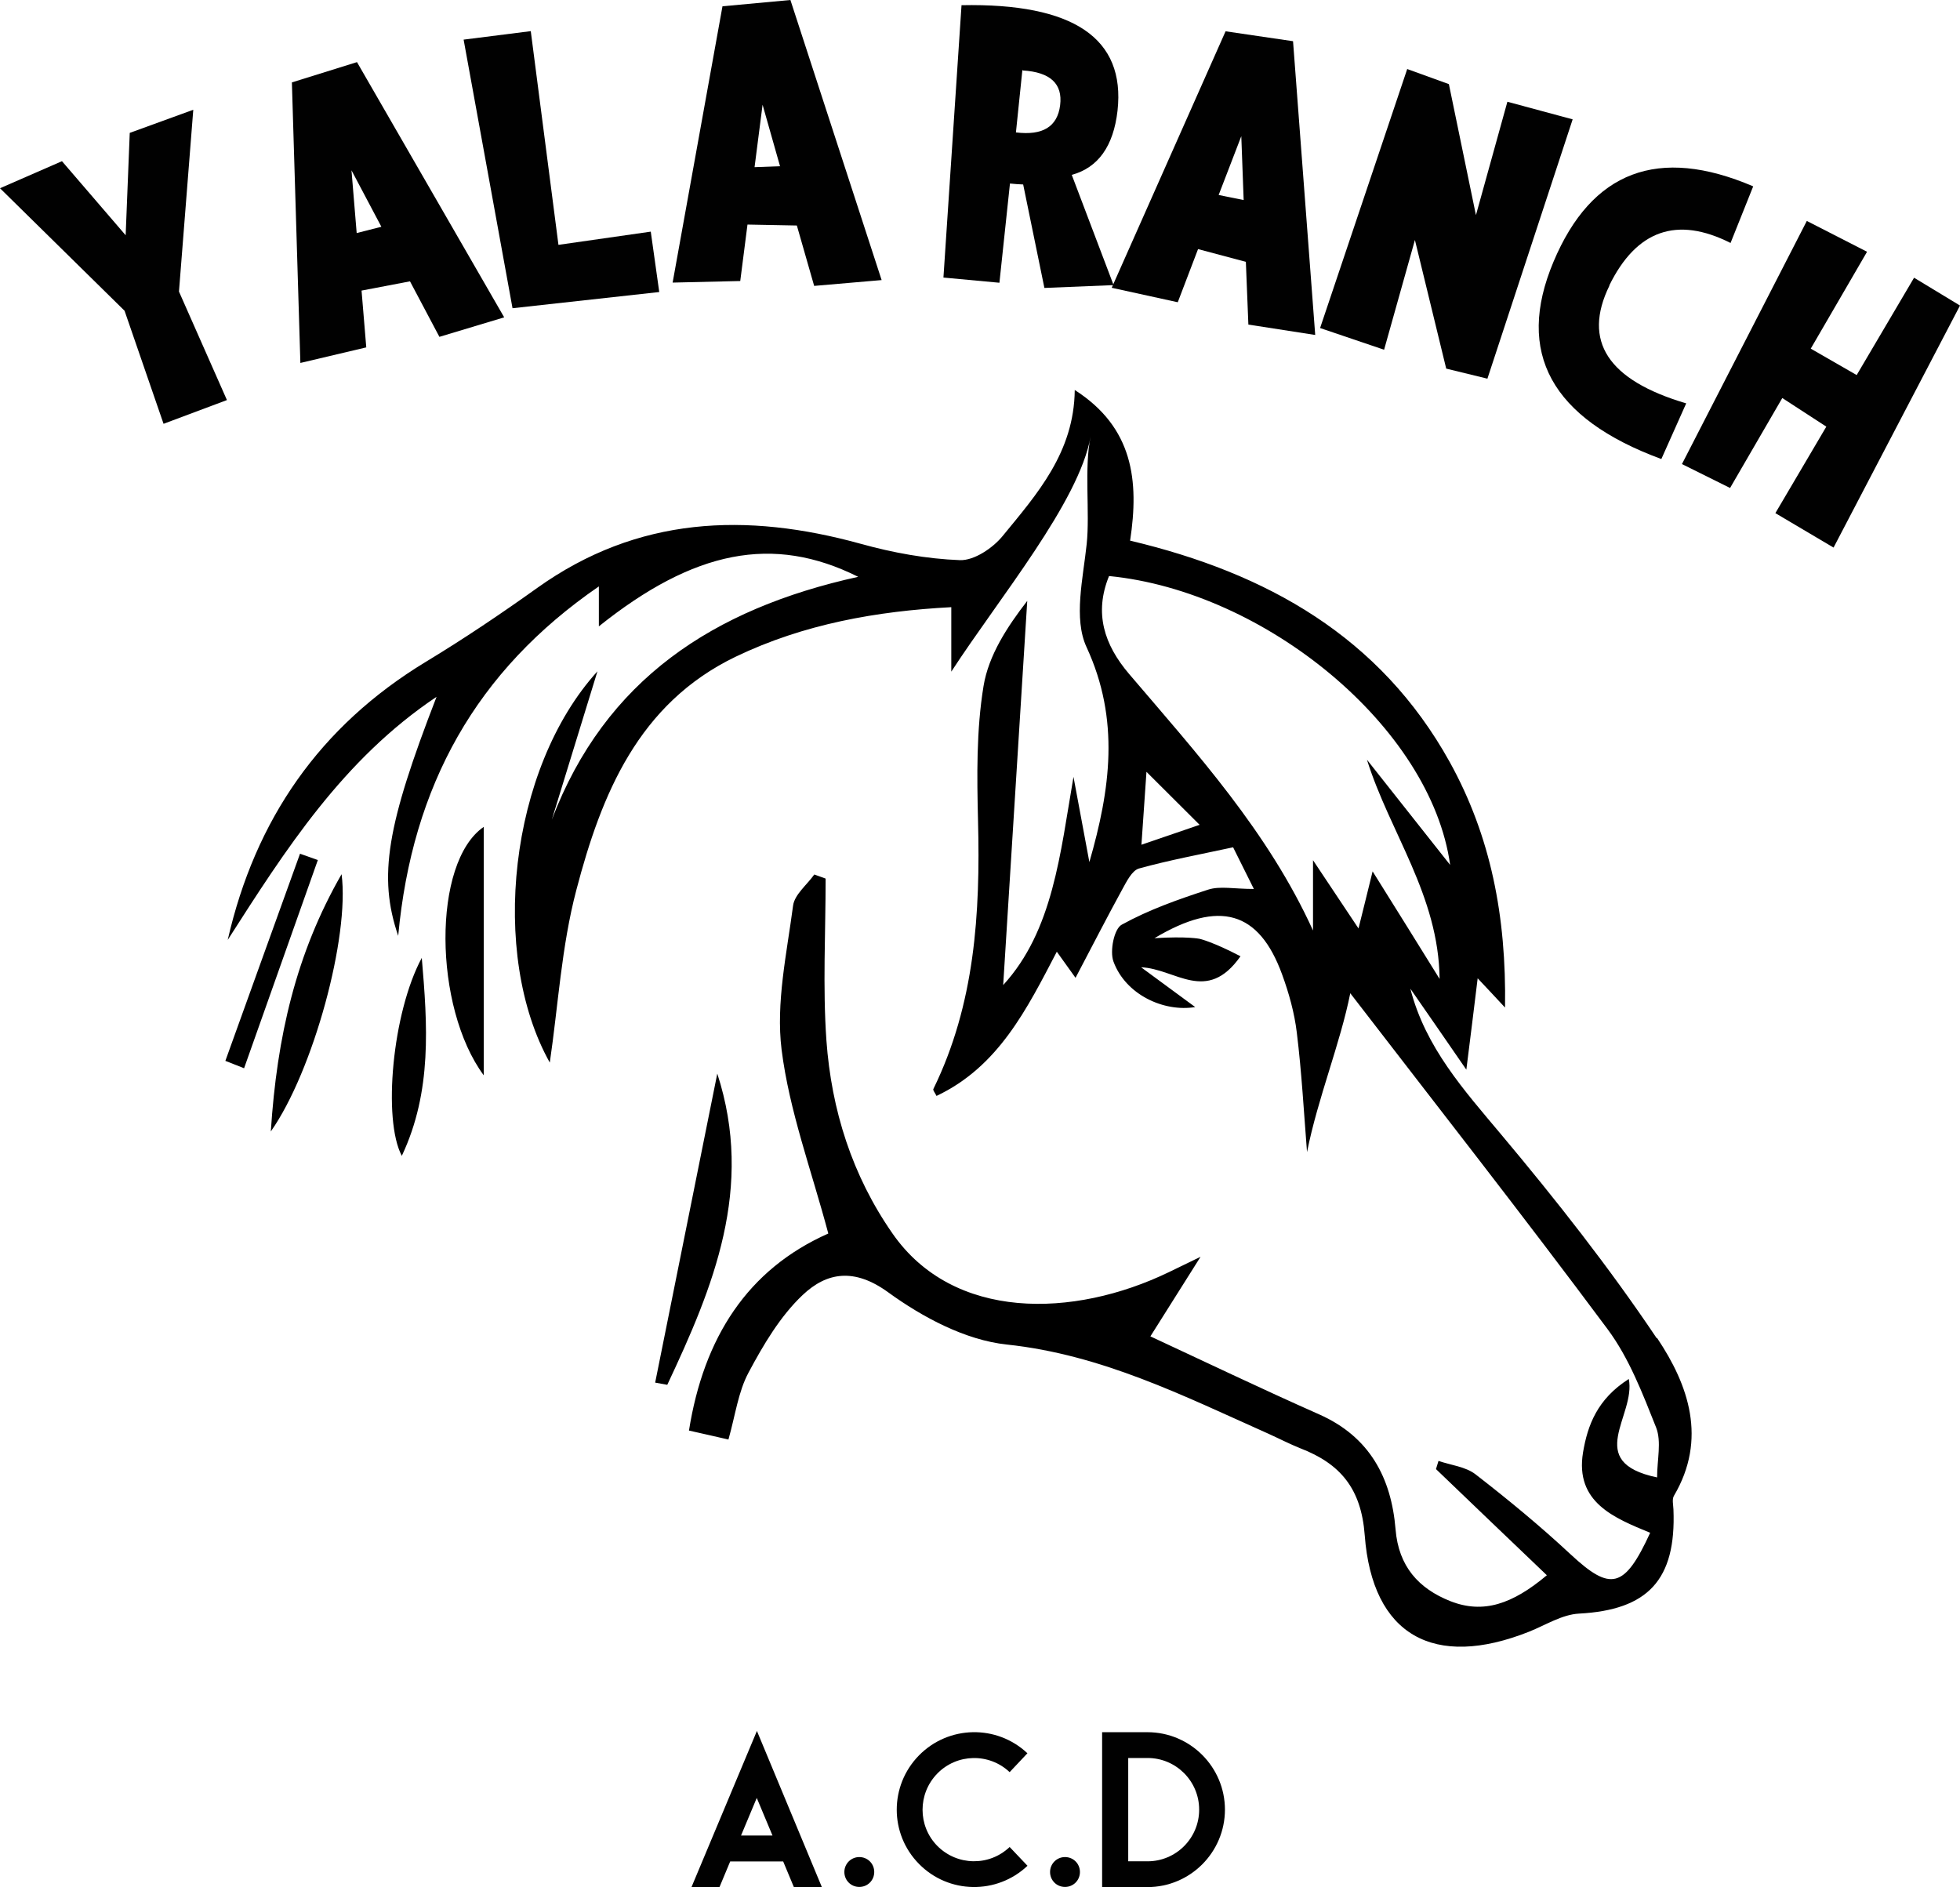 <?xml version="1.0" encoding="UTF-8"?>
<svg xmlns="http://www.w3.org/2000/svg" id="Calque_1" width="124.63" height="120" viewBox="0 0 124.63 120">
  <defs>
    <style>.cls-1{fill:none;}.cls-1,.cls-2,.cls-3{stroke-width:0px;}.cls-3{fill:#010101;}</style>
  </defs>
  <path class="cls-1" d="M72.58,53.06c1.3-.45,2.44-.84,3.71-1.27-1.33-1.33-2.35-2.34-3.38-3.37-.1,1.42-.19,2.8-.32,4.64Z"></path>
  <path class="cls-1" d="M86.93,47.65c1.79,2.27,3.58,4.53,5.29,6.69-1.22-8.77-11.77-17.41-21.69-18.37-.96,2.35-.31,4.36,1.27,6.22,4.33,5.08,8.84,10.04,11.7,16.32v-4.47c1.21,1.81,2.03,3.05,2.9,4.35.26-1.05.5-2.04.9-3.64,1.54,2.48,2.82,4.54,4.26,6.84-.06-5.32-3.16-9.29-4.62-13.94Z"></path>
  <path class="cls-2" d="M105.34,85.09c-3.02-4.5-6.39-8.78-9.87-12.93-2.38-2.84-4.83-5.55-5.79-9.29,1.12,1.61,2.23,3.22,3.56,5.15.27-2.14.48-3.83.72-5.81.6.64,1.02,1.08,1.74,1.86.09-5.81-.91-10.9-3.52-15.62-4.42-7.96-11.62-12.01-20.32-14.07.58-3.81.2-7.2-3.52-9.58-.04,3.97-2.4,6.62-4.59,9.29-.63.77-1.81,1.56-2.71,1.53-2.12-.08-4.26-.47-6.31-1.04-7.28-2.01-14.18-1.75-20.56,2.8-2.31,1.65-4.67,3.24-7.1,4.71-6.74,4.09-10.84,10.02-12.59,17.68,3.67-5.73,7.32-11.47,13.28-15.46-3.16,8.16-3.73,11.42-2.44,15.2.89-9.56,4.96-16.86,12.76-22.22v2.54c6.04-4.83,11.07-5.86,16.49-3.15-9.22,2.03-16.09,6.54-19.48,15.44.92-2.99,1.84-5.98,2.9-9.43-5.63,6.2-6.88,18.01-3.03,24.88.53-3.59.74-7.38,1.69-10.98,1.59-6.07,3.94-11.85,10.13-14.83,4.33-2.08,8.98-2.9,13.71-3.15v4.1c3.07-4.72,8.11-10.77,8.86-14.95.2.07-.2-.07,0,0-.42,1.96-.04,4.85-.25,6.83-.23,2.19-.85,4.75-.01,6.56,2.14,4.63,1.51,9.06.18,13.67-.34-1.81-.67-3.61-1.01-5.42-.84,4.87-1.3,9.78-4.47,13.24.5-7.93,1.01-16.18,1.53-24.43-1.27,1.64-2.46,3.46-2.78,5.42-.46,2.81-.42,5.72-.35,8.58.15,5.88-.2,11.64-2.84,17.04-.04.08.11.25.2.44,3.94-1.86,5.75-5.53,7.65-9.17.38.53.66.92,1.19,1.66,1.09-2.07,2.01-3.87,2.98-5.64.27-.49.61-1.18,1.05-1.31,1.91-.53,3.86-.89,5.99-1.35.33.67.77,1.55,1.32,2.65-1.25,0-2.15-.2-2.9.04-1.88.61-3.78,1.28-5.5,2.23-.49.26-.77,1.68-.53,2.34.77,2.11,3.2,3.23,5.2,2.9-1-.74-2.22-1.63-3.44-2.53,2.19.09,4.17,2.36,6.32-.7-1.78-.93-2.6-1.11-2.6-1.11,0,0-.8-.17-2.87-.04,4.15-2.48,6.65-1.7,8.11,2.29.44,1.2.79,2.46.94,3.71.31,2.52.45,5.07.65,7.6.24.03-.24-.03,0,0,.7-3.48,2.11-6.89,2.75-10.1,5.38,6.99,10.96,14.1,16.36,21.36,1.37,1.84,2.23,4.1,3.09,6.26.35.9.06,2.05.06,3.17-4.71-.99-1.33-3.93-1.8-6.26-2.01,1.28-2.62,2.95-2.91,4.67-.52,3.18,1.99,4.17,4.27,5.11-1.64,3.57-2.52,3.73-5.05,1.38-1.93-1.8-3.98-3.49-6.06-5.1-.62-.48-1.56-.58-2.35-.85-.05.17-.11.35-.16.52,2.29,2.2,4.59,4.4,7.05,6.75-2.19,1.84-4.04,2.47-6.13,1.65-2.02-.8-3.3-2.21-3.49-4.57-.27-3.28-1.65-5.89-4.86-7.31-3.7-1.64-7.35-3.39-10.73-4.96,1.04-1.65,2.12-3.36,3.19-5.06-.17-.12.17.12,0,0l-2,.97c-6.1,2.95-13.72,3.1-17.58-2.44-2.58-3.7-3.89-7.87-4.21-12.29-.24-3.41-.05-6.86-.05-10.29-.24-.09-.48-.17-.72-.26-.47.66-1.26,1.28-1.35,1.98-.4,3.04-1.1,6.18-.73,9.16.49,3.9,1.9,7.67,2.97,11.69-5.14,2.28-7.92,6.62-8.86,12.53.92.21,1.7.38,2.51.57.44-1.55.62-3.03,1.28-4.26.94-1.76,2.01-3.58,3.44-4.93,1.53-1.45,3.28-1.74,5.44-.17,2.19,1.59,4.91,3.04,7.54,3.32,6.04.64,11.25,3.27,16.61,5.66.69.31,1.36.66,2.06.94,2.54.98,3.87,2.56,4.09,5.53.48,6.38,4.41,8.53,10.45,6.13,1.05-.42,2.09-1.09,3.17-1.15,4.38-.23,6.19-2.14,6.01-6.62-.01-.29-.1-.65.03-.87,2.13-3.61.93-7.05-1.06-10.02ZM72.58,53.72c.13-1.85.22-3.23.32-4.64,1.03,1.03,2.05,2.05,3.38,3.37-1.27.43-2.4.82-3.71,1.27ZM86.39,59.05c-.87-1.31-1.69-2.54-2.9-4.35v4.47c-2.86-6.28-7.37-11.24-11.7-16.32-1.58-1.86-2.23-3.86-1.27-6.22,9.92.97,20.47,9.6,21.69,18.37-1.71-2.16-3.5-4.43-5.29-6.69,1.46,4.65,4.56,8.62,4.62,13.94-1.43-2.31-2.71-4.36-4.26-6.84-.39,1.6-.64,2.59-.9,3.64Z"></path>
  <path class="cls-2" d="M45.61,68.27c-1.34,6.67-2.65,13.16-3.95,19.65.26.05.52.09.77.14,2.93-6.23,5.54-12.52,3.18-19.79Z"></path>
  <path class="cls-2" d="M17.22,71.95c2.71-3.86,5.02-12.4,4.5-16.36-2.9,5.05-4.11,10.33-4.5,16.36Z"></path>
  <path class="cls-2" d="M30.76,68.38v-15.8c-3.29,2.26-3.2,11.47,0,15.8Z"></path>
  <path class="cls-2" d="M25.55,73.5c1.94-4.11,1.63-8.35,1.27-12.59-1.88,3.49-2.49,10.3-1.27,12.59Z"></path>
  <path class="cls-2" d="M19.08,54.28c-1.58,4.39-3.17,8.78-4.75,13.18.4.16.8.31,1.19.47,1.56-4.41,3.13-8.83,4.69-13.24-.38-.13-.76-.27-1.13-.4Z"></path>
  <path class="cls-3" d="M7.93,19.77L0,11.97l3.94-1.72,4.05,4.71.26-6.51,4.04-1.47-.91,11.56,3.05,6.9-4.03,1.51-2.48-7.19Z"></path>
  <path class="cls-3" d="M22.99,18.48l.3,3.61-4.19.99-.54-17.84,4.14-1.29,9.36,16.23-4.12,1.24-1.87-3.53-3.09.59ZM24.25,14.42l-1.9-3.59.33,3.99,1.57-.4Z"></path>
  <path class="cls-3" d="M32.59,19.6l-3.11-17.08,4.27-.54,1.76,13.59,5.87-.84.54,3.84-9.33,1.03Z"></path>
  <path class="cls-3" d="M47.53,14.28l-.46,3.59-4.3.1L45.94.4l4.32-.4,5.8,17.81-4.29.37-1.1-3.84-3.14-.06ZM49.6,10.57l-1.11-3.91-.51,3.97,1.62-.06Z"></path>
  <path class="cls-3" d="M65.05,11.73c-.26-.01-.54-.03-.83-.06l-.67,6.31-3.56-.33L61.14.33c7.12-.14,10.43,2.1,9.92,6.71-.26,2.26-1.23,3.62-2.91,4.08l2.66,7.01-4.4.18-1.35-6.58ZM65.04,4.48l-.03-.03-.41,3.97c1.7.21,2.64-.36,2.81-1.73.17-1.36-.62-2.1-2.37-2.21Z"></path>
  <path class="cls-3" d="M76.18,15.84l-1.29,3.38-4.2-.92,7.24-16.31,4.29.63,1.41,18.68-4.25-.66-.16-3.99-3.04-.81ZM79.08,12.72l-.15-4.06-1.44,3.74,1.59.32Z"></path>
  <path class="cls-3" d="M93.85,13.68l2-7.21,4.15,1.12-5.42,16.49-2.62-.64-1.99-8.18-1.96,6.98-4.07-1.38,5.54-16.47,2.65.96,1.72,8.33Z"></path>
  <path class="cls-3" d="M102.34,18.16c-1.73,3.53-.1,6.02,4.88,7.49l-1.58,3.54c-7-2.58-9.29-6.76-6.86-12.54,2.43-5.78,6.67-7.38,12.7-4.8l-1.44,3.6c-3.41-1.72-5.98-.82-7.71,2.7Z"></path>
  <path class="cls-3" d="M113.33,25.31l-3.32,5.72-3.06-1.52,7.94-15.46,3.83,1.96-3.58,6.16,2.92,1.68,3.65-6.19,2.92,1.77-8.04,15.39-3.7-2.19,3.24-5.5-2.8-1.82Z"></path>
  <path class="cls-3" d="M52.26,120h-1.78l-.68-1.63h-3.37l-.68,1.63h-1.78l4.16-9.93,4.13,9.93ZM49.12,116.72l-1-2.39-1,2.39h2Z"></path>
  <path class="cls-3" d="M53.69,119.04c0-.52.42-.95.95-.95s.95.42.95.95-.42.95-.95.95-.95-.42-.95-.95Z"></path>
  <path class="cls-3" d="M65.34,118.64c-1.95,1.85-5.02,1.8-6.9-.11-1.89-1.91-1.89-4.98-.01-6.9,1.88-1.92,4.95-1.98,6.9-.14l-1.13,1.2c-1.3-1.23-3.35-1.19-4.6.09s-1.25,3.33,0,4.6c1.26,1.27,3.3,1.31,4.6.07l1.13,1.19Z"></path>
  <path class="cls-3" d="M66.77,119.04c0-.52.42-.95.95-.95s.95.42.95.95-.42.95-.95.95-.95-.42-.95-.95Z"></path>
  <path class="cls-3" d="M77.89,115.07c0,2.72-2.21,4.93-4.93,4.93h-2.88v-9.85h2.88c2.72,0,4.93,2.21,4.93,4.93ZM76.25,115.07c0-1.81-1.47-3.28-3.28-3.28h-1.23v6.57h1.23c1.81,0,3.28-1.47,3.28-3.28Z"></path>
</svg>
